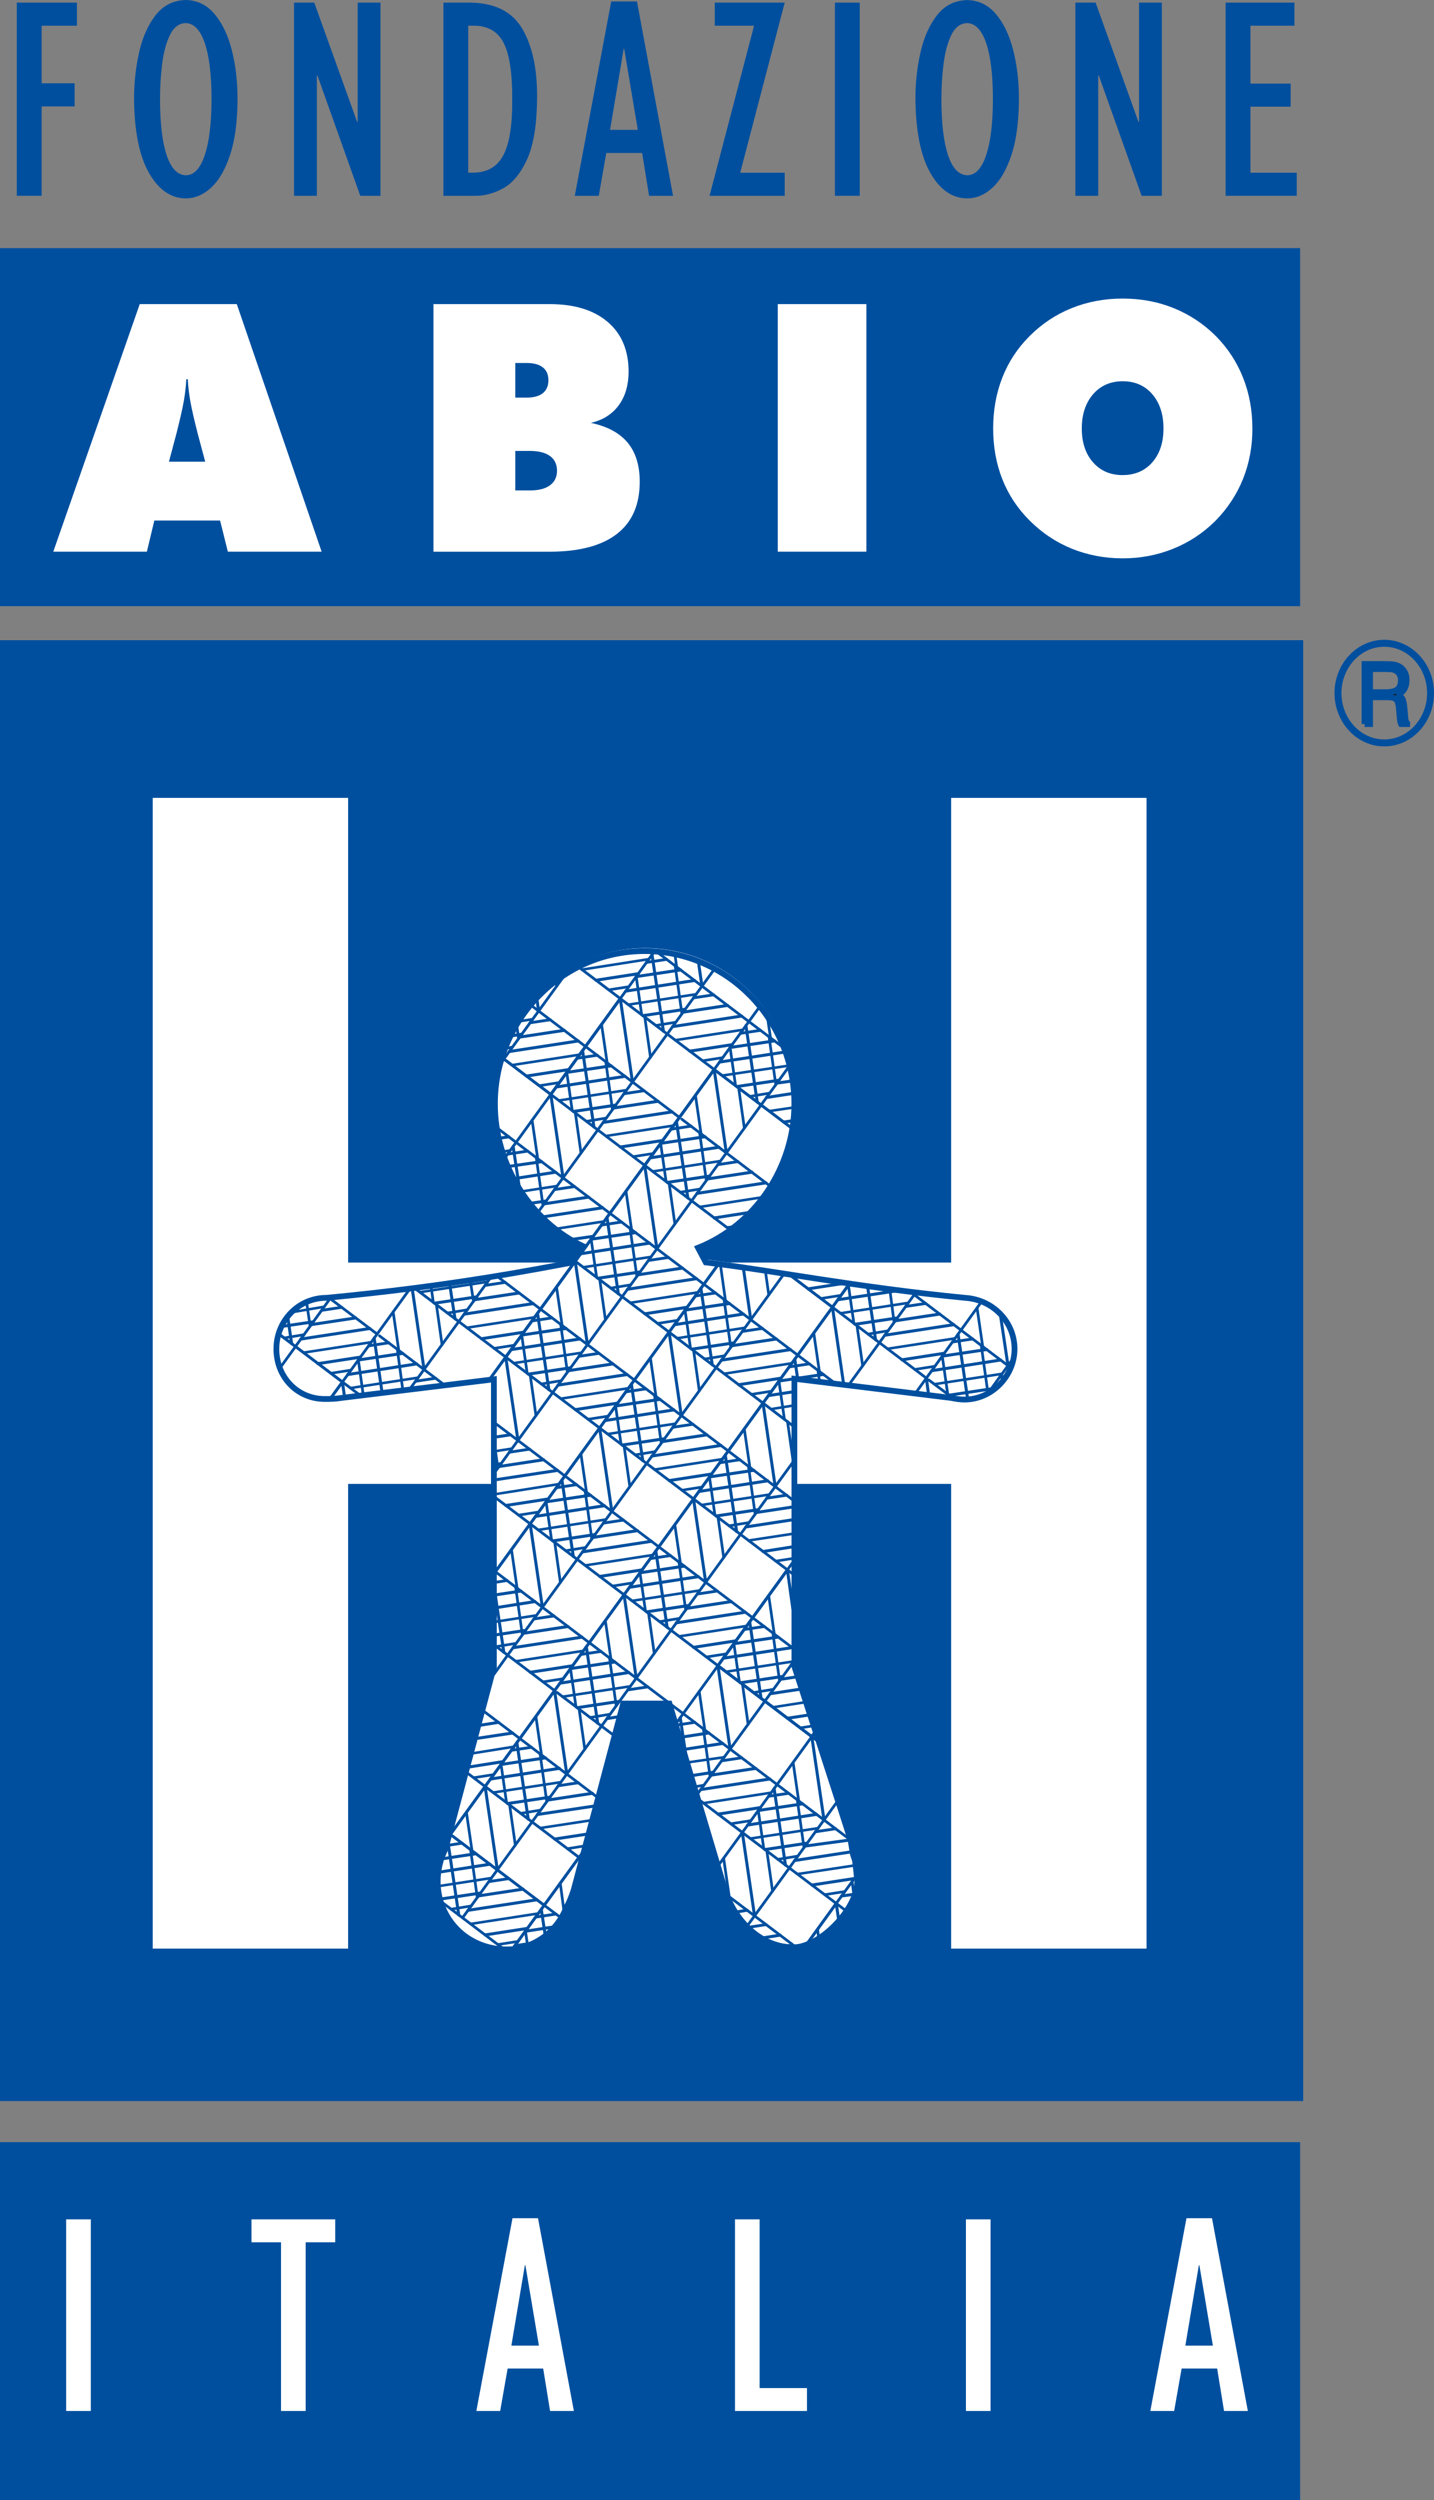 <?xml version="1.0" encoding="UTF-8"?>
<svg id="Livello_2" data-name="Livello 2" xmlns="http://www.w3.org/2000/svg" viewBox="0 0 432.83 754.55">
  <rect x="0" y="0" width="432.83" height="754.55" fill="#808080" stroke="none"/>
  <defs>
    <style>
      .cls-1 {
        stroke: #fff;
        stroke-width: .27px;
      }

      .cls-1, .cls-2, .cls-3 {
        fill: #fff;
      }

      .cls-1, .cls-4, .cls-5, .cls-6 {
        stroke-miterlimit: 2.61;
      }

      .cls-1, .cls-7, .cls-3, .cls-8 {
        fill-rule: evenodd;
      }

      .cls-9, .cls-8 {
        fill: #004f9f;
      }

      .cls-10 {
        stroke-width: .91px;
      }

      .cls-10, .cls-11, .cls-12, .cls-13, .cls-4, .cls-5, .cls-14, .cls-15, .cls-16, .cls-17, .cls-6, .cls-18, .cls-19, .cls-20 {
        fill: none;
        stroke: #004f9f;
      }

      .cls-10, .cls-11, .cls-12, .cls-13, .cls-14, .cls-15, .cls-16, .cls-17, .cls-18, .cls-19, .cls-20 {
        stroke-linecap: round;
        stroke-linejoin: round;
      }

      .cls-11 {
        stroke-width: .91px;
      }

      .cls-12 {
        stroke-width: .91px;
      }

      .cls-13 {
        stroke-width: .8px;
      }

      .cls-4 {
        stroke-width: 1.74px;
      }

      .cls-5 {
        stroke-width: 2.1px;
      }

      .cls-7 {
        fill: #1d1d1b;
      }

      .cls-14 {
        stroke-width: .83px;
      }

      .cls-15 {
        stroke-width: .82px;
      }

      .cls-16 {
        stroke-width: .82px;
      }

      .cls-17 {
        stroke-width: .83px;
      }

      .cls-6 {
        stroke-width: 1.8px;
      }

      .cls-18 {
        stroke-width: .83px;
      }

      .cls-19 {
        stroke-width: .86px;
      }

      .cls-20 {
        stroke-width: .77px;
      }
    </style>
  </defs>
  <g id="Livello_1-2" data-name="Livello 1">
    <g>
      <polygon class="cls-8" points="0 74.89 392.42 74.89 392.42 182.94 0 182.94 0 74.89 0 74.89 0 74.89"/>
      <polygon class="cls-1" points="12.37 225.42 374.31 225.42 374.31 612.02 12.37 612.02 12.37 225.42 12.37 225.42 12.37 225.42"/>
      <path class="cls-3" d="M50.99,139.34h10.95l-2.26-8.46c-1.09-4.29-1.85-7.59-2.25-9.9-.4-2.31-.65-4.5-.75-6.53h-.45c-.09,2.04-.34,4.21-.74,6.52-.4,2.31-1.16,5.62-2.25,9.92l-2.25,8.46h0Zm-34.91,27.16l26.1-74.72h29.29l25.61,74.72h-28.31l-2.34-9.4h-19.85l-2.25,9.4H16.08Zm139.45-30.42v11.94h4.39c2.63,0,4.67-.51,6.08-1.55,1.41-1.03,2.13-2.51,2.13-4.41s-.72-3.42-2.13-4.44c-1.41-1.02-3.45-1.53-6.08-1.53h-4.39Zm0-26.54v10.46h3.45c2.13,0,3.75-.45,4.87-1.34,1.12-.9,1.68-2.21,1.68-3.9s-.56-3-1.68-3.88c-1.12-.88-2.74-1.33-4.87-1.33h-3.45Zm-24.7,56.96V91.78h35.04c7.49,0,13.34,1.79,17.55,5.38,4.2,3.58,6.31,8.6,6.31,14.99,0,4.07-1,7.48-2.98,10.17-1.98,2.7-4.8,4.48-8.42,5.3,4.96,1.05,8.67,3.04,11.1,5.96,2.43,2.93,3.66,6.87,3.66,11.79,0,6.98-2.31,12.25-6.93,15.8-4.62,3.56-11.41,5.34-20.38,5.34h-34.93Zm103.92,0V91.78h26.75v74.72h-26.75Zm104.12-23.12c3.7,0,6.68-1.29,8.93-3.84,2.25-2.57,3.38-5.99,3.38-10.24s-1.13-7.73-3.38-10.33c-2.25-2.61-5.23-3.91-8.93-3.91s-6.68,1.32-8.94,3.92c-2.26,2.62-3.41,6.07-3.41,10.32s1.13,7.67,3.39,10.23c2.26,2.57,5.25,3.86,8.96,3.86h0Zm39.15-14.08c0,5.47-.96,10.58-2.85,15.28-1.9,4.71-4.7,8.94-8.35,12.65-3.67,3.64-7.9,6.44-12.68,8.37-4.78,1.93-9.87,2.91-15.27,2.91s-10.59-.98-15.35-2.91c-4.76-1.93-9.01-4.77-12.71-8.47-3.63-3.6-6.39-7.76-8.25-12.44-1.86-4.7-2.79-9.83-2.79-15.38s.93-10.69,2.79-15.41c1.86-4.73,4.62-8.9,8.25-12.51,3.67-3.67,7.89-6.48,12.65-8.39,4.76-1.93,9.9-2.89,15.41-2.89s10.63,.96,15.39,2.88c4.76,1.93,9.01,4.74,12.7,8.41,3.59,3.64,6.35,7.82,8.22,12.55,1.89,4.73,2.83,9.86,2.83,15.37h0Z"/>
      <path class="cls-8" d="M0,193.21H393.35v440.89H0V193.21H0Zm87.94,202.53c2.73-2.78,6.82-4.52,11.25-4.52,37.49-3.48,62.72-9.05,74.31-11.14l3.41-4.18c-16.36-7.66-27.27-25.05-27.27-43.15,0-12.87,5.11-24.71,13.29-33.06,8.18-8.35,19.43-13.57,31.7-13.57,25.22,0,45.67,20.88,45.67,46.63,0,12.18-5.11,24.01-13.63,32.71-4.43,4.52-9.54,8-15.34,10.44l1.7,4.18c21.13,2.78,45.68,7.66,78.4,11.14,8.86,0,15,6.96,15,15.31,0,4.18-1.7,8-4.43,10.79-2.73,2.78-6.48,4.52-10.57,4.52-1.36,0-2.73,0-4.09-.7l-47.04-5.22v86.65s16.36,50.8,17.04,52.2c0,0,0,2.78,.68,4.18,.68,2.78,0,0,1.36,7.66,.68,3.83-2.39,9.05-6.82,13.22-4.09,4.18-9.2,7.65-13.63,6.96-8.86,0-17.04-7.65-19.77-18.09l-17.04-54.98h-13.63l-15,56.37s-1.36,3.48-2.05,4.87c-1.02,2.44-2.73,4.87-4.43,6.61-3.75,3.83-8.52,5.92-13.98,5.92-11.59,0-20.45-9.05-20.45-20.18,0-3.48,.68-6.96,2.05-9.74,0-.7,.68-2.78,.68-2.78l14.32-52.2v-87l-46.36,5.57c-1.36,.7-3.41,.7-4.77,.7-8.18,0-15-6.96-15-15.31,0-4.18,1.7-8,4.43-10.79h0Z"/>
      <path class="cls-3" d="M103.36,421.75c-1.36,.7-3.41,0-4.77,0-8.18,0-15-6.26-15-15.31,0-8.35,6.82-15.31,15.68-15.31,34.09-3.48,57.95-7.66,70.56-10.09H105.07V240.8H46.1v347.29h58.97v-140.24h44.65v-31.67l-46.36,5.57h0Zm114.87-40.71c20.11,3.13,43.29,7.31,73.29,10.09,8.86,.7,15,7.66,15,15.31,0,9.05-6.82,15.31-15,15.31h-4.09l-47.04-6.26v32.36h46.7v140.24h58.97V240.8h-58.97v140.24h-68.85Z"/>
      <path class="cls-7" d="M413.5,208.94h4.7c1.65,0,2.84-.29,3.57-.86,.73-.57,1.09-1.5,1.09-2.79,0-.59-.12-1.12-.34-1.6-.23-.47-.56-.86-.98-1.14-.33-.23-.72-.39-1.18-.49-.46-.1-1.21-.15-2.25-.15h-4.61v7.02h0Zm-1.62,9.58v-18.09h5.9c1.37,0,2.37,.06,2.98,.17,.61,.11,1.15,.3,1.61,.57,.7,.4,1.24,.96,1.61,1.66,.38,.7,.57,1.51,.57,2.41,0,1.11-.25,2.05-.73,2.81-.49,.76-1.2,1.31-2.13,1.64,.72,.24,1.24,.62,1.55,1.13,.31,.51,.54,1.53,.67,3.07l.23,2.71c.03,.43,.1,.78,.19,1.06,.1,.28,.22,.48,.37,.61v.24h-1.8c-.1-.19-.18-.43-.24-.74-.06-.3-.11-.68-.15-1.12l-.21-2.4c-.12-1.65-.41-2.71-.87-3.16-.45-.45-1.38-.68-2.76-.68h-5.17v8.1h-1.62Z"/>
      <path class="cls-6" d="M413.5,208.94h4.7c1.65,0,2.84-.29,3.57-.86,.73-.57,1.09-1.5,1.09-2.79,0-.59-.12-1.12-.34-1.6-.23-.47-.56-.86-.98-1.14-.33-.23-.72-.39-1.18-.49-.46-.1-1.21-.15-2.25-.15h-4.61v7.02h0Zm-1.62,9.58v-18.09h5.9c1.37,0,2.37,.06,2.98,.17,.61,.11,1.15,.3,1.61,.57,.7,.4,1.24,.96,1.61,1.66,.38,.7,.57,1.51,.57,2.41,0,1.11-.25,2.05-.73,2.81-.49,.76-1.2,1.31-2.13,1.64,.72,.24,1.24,.62,1.55,1.13,.31,.51,.54,1.53,.67,3.07l.23,2.71c.03,.43,.1,.78,.19,1.06,.1,.28,.22,.48,.37,.61v.24h-1.8c-.1-.19-.18-.43-.24-.74-.06-.3-.11-.68-.15-1.12l-.21-2.4c-.12-1.65-.41-2.71-.87-3.16-.45-.45-1.38-.68-2.76-.68h-5.17v8.1h-1.62Z"/>
      <path class="cls-5" d="M417.82,194.14c7.69,0,13.97,6.75,13.97,15.04s-6.27,15.04-13.97,15.04-13.97-6.76-13.97-15.04,6.27-15.04,13.97-15.04h0Z"/>
      <line class="cls-14" x1="188.36" y1="481.31" x2="216.69" y2="502.71"/>
      <line class="cls-18" x1="181.56" y1="520.94" x2="202.53" y2="492.01"/>
      <line class="cls-15" x1="177.88" y1="495.77" x2="206.21" y2="517.18"/>
      <line class="cls-18" x1="203.89" y1="520.38" x2="216.69" y2="502.71"/>
      <line class="cls-10" x1="188.36" y1="481.31" x2="192.04" y2="506.47"/>
      <path class="cls-16" d="M182.71,489.1l1.69,11.6m11.36-13.8l1.71,12.08"/>
      <line class="cls-10" x1="176.98" y1="497" x2="180.41" y2="520.07"/>
      <path class="cls-16" d="M172.2,503.59l1.65,11.52m10.12-14.74l2.02,14.44"/>
      <line class="cls-10" x1="188.36" y1="481.31" x2="167.39" y2="510.23"/>
      <line class="cls-11" x1="183.18" y1="518.69" x2="187.07" y2="518.05"/>
      <line class="cls-19" x1="189.47" y1="510.02" x2="195.53" y2="509.11"/>
      <line class="cls-11" x1="169.02" y1="507.99" x2="189.79" y2="504.77"/>
      <line class="cls-12" x1="172.2" y1="503.59" x2="185.59" y2="501.6"/>
      <line class="cls-19" x1="175.3" y1="499.32" x2="181.37" y2="498.41"/>
      <line class="cls-20" x1="169.81" y1="512.07" x2="190.26" y2="508.93"/>
      <line class="cls-12" x1="174.21" y1="515.39" x2="186.97" y2="513.47"/>
      <line class="cls-13" x1="178.13" y1="518.35" x2="184.16" y2="517.36"/>
      <line class="cls-14" x1="160.02" y1="459.9" x2="188.36" y2="481.31"/>
      <line class="cls-18" x1="153.22" y1="499.53" x2="174.2" y2="470.61"/>
      <line class="cls-15" x1="149.54" y1="474.37" x2="177.87" y2="495.77"/>
      <line class="cls-10" x1="160.02" y1="459.9" x2="163.71" y2="485.07"/>
      <path class="cls-16" d="M154.38,467.69l1.69,11.6m11.36-13.8l1.71,12.08"/>
      <line class="cls-10" x1="149.05" y1="478.37" x2="152.07" y2="498.66"/>
      <line class="cls-16" x1="155.64" y1="478.97" x2="157.66" y2="493.41"/>
      <line class="cls-10" x1="160.02" y1="459.9" x2="149.03" y2="475.03"/>
      <line class="cls-11" x1="154.85" y1="497.29" x2="175.66" y2="494.1"/>
      <line class="cls-12" x1="158.01" y1="492.93" x2="171.42" y2="490.89"/>
      <line class="cls-19" x1="161.14" y1="488.61" x2="167.19" y2="487.7"/>
      <line class="cls-20" x1="155.67" y1="501.38" x2="176.09" y2="498.23"/>
      <line class="cls-12" x1="160.06" y1="504.7" x2="172.83" y2="502.73"/>
      <line class="cls-13" x1="163.91" y1="507.6" x2="169.99" y2="506.65"/>
      <line class="cls-11" x1="149.01" y1="485.32" x2="161.45" y2="483.36"/>
      <line class="cls-12" x1="149.05" y1="481.42" x2="157.25" y2="480.19"/>
      <line class="cls-19" x1="149.07" y1="477.62" x2="153.03" y2="477"/>
      <line class="cls-20" x1="149.05" y1="489.52" x2="161.93" y2="487.52"/>
      <line class="cls-12" x1="149.02" y1="493.5" x2="158.63" y2="492.06"/>
      <line class="cls-13" x1="149.79" y1="496.94" x2="155.82" y2="495.96"/>
      <line class="cls-14" x1="216.7" y1="502.72" x2="245.03" y2="524.12"/>
      <line class="cls-18" x1="210.31" y1="541.74" x2="230.87" y2="513.42"/>
      <line class="cls-15" x1="206.21" y1="517.18" x2="234.55" y2="538.58"/>
      <line class="cls-18" x1="224.06" y1="553.05" x2="245.03" y2="524.12"/>
      <line class="cls-10" x1="216.69" y1="502.71" x2="220.38" y2="527.88"/>
      <path class="cls-16" d="M211.05,510.5l1.69,11.6m11.36-13.8l1.71,12.08"/>
      <line class="cls-10" x1="205.32" y1="518.41" x2="207.32" y2="531.82"/>
      <line class="cls-16" x1="212.31" y1="521.79" x2="214.33" y2="536.23"/>
      <line class="cls-11" x1="211.52" y1="540.1" x2="232.33" y2="536.91"/>
      <line class="cls-12" x1="214.68" y1="535.74" x2="228.09" y2="533.71"/>
      <line class="cls-19" x1="217.81" y1="531.42" x2="223.87" y2="530.51"/>
      <line class="cls-20" x1="212.34" y1="544.19" x2="232.76" y2="541.04"/>
      <line class="cls-12" x1="216.73" y1="547.51" x2="229.5" y2="545.54"/>
      <line class="cls-13" x1="220.58" y1="550.42" x2="226.66" y2="549.47"/>
      <line class="cls-11" x1="206.15" y1="528.03" x2="218.12" y2="526.18"/>
      <line class="cls-12" x1="205.09" y1="524.37" x2="213.93" y2="523.01"/>
      <line class="cls-19" x1="203.64" y1="520.73" x2="209.7" y2="519.81"/>
      <line class="cls-20" x1="207.44" y1="531.92" x2="218.6" y2="530.33"/>
      <line class="cls-12" x1="208.53" y1="535.93" x2="215.31" y2="534.88"/>
      <line class="cls-13" x1="209.54" y1="539.28" x2="212.49" y2="538.77"/>
      <path class="cls-14" d="M217.41,503.25l27.63,20.87m-95.96-72.47l10.95,8.25m-56.67-42.81l5.42,4.08"/>
      <path class="cls-10" d="M103.35,417.09l.68,4.73m-.68-4.73l-3.77,5.2"/>
      <line class="cls-14" x1="84.13" y1="402.59" x2="103.35" y2="417.09"/>
      <line class="cls-18" x1="84.5" y1="412.87" x2="89.19" y2="406.39"/>
      <line class="cls-10" x1="246.13" y1="522.61" x2="245.03" y2="524.12"/>
      <line class="cls-15" x1="252.4" y1="574.45" x2="255.44" y2="576.75"/>
      <line class="cls-16" x1="257.21" y1="567.81" x2="257.75" y2="572.17"/>
      <line class="cls-11" x1="254.03" y1="572.21" x2="258.12" y2="571.67"/>
      <line class="cls-14" x1="245.03" y1="524.12" x2="247.07" y2="525.68"/>
      <line class="cls-18" x1="238.23" y1="563.75" x2="252.91" y2="543.46"/>
      <line class="cls-15" x1="224.06" y1="553.05" x2="252.4" y2="574.45"/>
      <line class="cls-18" x1="252.4" y1="574.45" x2="258.54" y2="566.03"/>
      <line class="cls-10" x1="245.03" y1="524.12" x2="248.72" y2="549.29"/>
      <line class="cls-16" x1="239.39" y1="531.91" x2="241.07" y2="543.51"/>
      <line class="cls-10" x1="233.66" y1="539.81" x2="237.08" y2="562.88"/>
      <path class="cls-16" d="M228.88,546.41l1.65,11.52m10.12-14.74l2.02,14.44"/>
      <line class="cls-11" x1="239.86" y1="561.51" x2="257.29" y2="558.84"/>
      <line class="cls-12" x1="243.02" y1="557.15" x2="256.68" y2="555.3"/>
      <line class="cls-19" x1="246.15" y1="552.83" x2="252.2" y2="551.92"/>
      <line class="cls-20" x1="240.68" y1="565.6" x2="258.19" y2="562.96"/>
      <line class="cls-12" x1="245.07" y1="568.91" x2="257.84" y2="566.95"/>
      <line class="cls-13" x1="248.92" y1="571.82" x2="255" y2="570.87"/>
      <line class="cls-11" x1="225.69" y1="550.8" x2="246.46" y2="547.58"/>
      <line class="cls-12" x1="228.88" y1="546.41" x2="242.26" y2="544.41"/>
      <line class="cls-19" x1="231.97" y1="542.13" x2="238.04" y2="541.22"/>
      <line class="cls-20" x1="226.49" y1="554.88" x2="246.94" y2="551.74"/>
      <line class="cls-12" x1="230.88" y1="558.2" x2="243.64" y2="556.28"/>
      <line class="cls-13" x1="234.8" y1="561.16" x2="240.83" y2="560.17"/>
      <line class="cls-15" x1="234.54" y1="538.58" x2="256.68" y2="555.3"/>
      <line class="cls-14" x1="209.33" y1="452.38" x2="237.66" y2="473.78"/>
      <line class="cls-18" x1="202.53" y1="492.01" x2="223.5" y2="463.08"/>
      <line class="cls-15" x1="198.85" y1="466.84" x2="227.18" y2="488.25"/>
      <line class="cls-18" x1="216.7" y1="502.71" x2="237.66" y2="473.78"/>
      <line class="cls-10" x1="209.33" y1="452.38" x2="213.01" y2="477.54"/>
      <path class="cls-16" d="M203.68,460.17l1.69,11.6m11.36-13.8l1.71,12.08"/>
      <line class="cls-10" x1="197.95" y1="468.07" x2="201.37" y2="491.14"/>
      <path class="cls-16" d="M193.17,474.67l1.65,11.52m10.12-14.74l2.02,14.44"/>
      <line class="cls-10" x1="209.33" y1="452.38" x2="188.36" y2="481.31"/>
      <line class="cls-11" x1="204.15" y1="489.77" x2="224.97" y2="486.58"/>
      <line class="cls-12" x1="207.31" y1="485.41" x2="220.72" y2="483.37"/>
      <line class="cls-19" x1="210.44" y1="481.09" x2="216.5" y2="480.18"/>
      <line class="cls-20" x1="204.97" y1="493.86" x2="225.4" y2="490.71"/>
      <line class="cls-12" x1="209.36" y1="497.17" x2="222.14" y2="495.2"/>
      <line class="cls-13" x1="213.21" y1="500.08" x2="219.29" y2="499.13"/>
      <line class="cls-11" x1="189.99" y1="479.06" x2="210.76" y2="475.84"/>
      <line class="cls-12" x1="193.17" y1="474.67" x2="206.56" y2="472.67"/>
      <line class="cls-19" x1="196.27" y1="470.39" x2="202.33" y2="469.48"/>
      <line class="cls-20" x1="190.78" y1="483.14" x2="211.23" y2="480"/>
      <line class="cls-12" x1="195.18" y1="486.46" x2="207.94" y2="484.54"/>
      <line class="cls-13" x1="199.1" y1="489.42" x2="205.13" y2="488.43"/>
      <line class="cls-14" x1="180.99" y1="430.97" x2="209.33" y2="452.38"/>
      <line class="cls-18" x1="174.19" y1="470.6" x2="195.16" y2="441.68"/>
      <line class="cls-15" x1="170.51" y1="445.44" x2="198.84" y2="466.84"/>
      <line class="cls-10" x1="180.99" y1="430.97" x2="184.67" y2="456.14"/>
      <path class="cls-16" d="M175.34,438.76l1.69,11.6m11.36-13.8l1.71,12.08"/>
      <line class="cls-10" x1="169.61" y1="446.67" x2="173.04" y2="469.73"/>
      <path class="cls-16" d="M164.84,453.26l1.65,11.52m10.12-14.74l2.02,14.44"/>
      <line class="cls-10" x1="180.99" y1="430.97" x2="160.02" y2="459.9"/>
      <line class="cls-11" x1="175.81" y1="468.36" x2="196.63" y2="465.17"/>
      <line class="cls-12" x1="178.98" y1="464" x2="192.39" y2="461.96"/>
      <line class="cls-19" x1="182.1" y1="459.68" x2="188.16" y2="458.77"/>
      <line class="cls-20" x1="176.63" y1="472.45" x2="197.06" y2="469.3"/>
      <line class="cls-12" x1="181.03" y1="475.77" x2="193.8" y2="473.8"/>
      <line class="cls-13" x1="184.88" y1="478.68" x2="190.95" y2="477.72"/>
      <line class="cls-11" x1="161.65" y1="457.65" x2="182.42" y2="454.43"/>
      <line class="cls-12" x1="164.83" y1="453.26" x2="178.22" y2="451.26"/>
      <line class="cls-19" x1="167.93" y1="448.99" x2="174" y2="448.07"/>
      <line class="cls-20" x1="162.45" y1="461.73" x2="182.89" y2="458.59"/>
      <line class="cls-12" x1="166.84" y1="465.05" x2="179.6" y2="463.14"/>
      <line class="cls-13" x1="170.76" y1="468.01" x2="176.79" y2="467.03"/>
      <line class="cls-14" x1="237.67" y1="473.79" x2="239.69" y2="475.33"/>
      <line class="cls-18" x1="230.86" y1="513.42" x2="239.75" y2="501.19"/>
      <line class="cls-15" x1="216.7" y1="502.71" x2="245.03" y2="524.12"/>
      <line class="cls-18" x1="245.03" y1="524.12" x2="246.13" y2="522.61"/>
      <line class="cls-10" x1="237.66" y1="473.78" x2="239.62" y2="487.76"/>
      <line class="cls-16" x1="232.02" y1="481.57" x2="233.71" y2="493.18"/>
      <line class="cls-10" x1="226.29" y1="489.48" x2="229.71" y2="512.55"/>
      <path class="cls-16" d="M221.51,496.07l1.65,11.52m10.12-14.74l2.02,14.44"/>
      <line class="cls-10" x1="237.66" y1="473.78" x2="216.69" y2="502.71"/>
      <line class="cls-11" x1="232.49" y1="511.17" x2="241.96" y2="509.74"/>
      <line class="cls-12" x1="235.65" y1="506.81" x2="240.72" y2="506.05"/>
      <line class="cls-19" x1="238.78" y1="502.5" x2="239.76" y2="502.38"/>
      <line class="cls-20" x1="233.31" y1="515.26" x2="243.19" y2="513.72"/>
      <line class="cls-12" x1="237.7" y1="518.58" x2="244.49" y2="517.54"/>
      <line class="cls-13" x1="241.55" y1="521.49" x2="245.57" y2="520.85"/>
      <line class="cls-11" x1="218.32" y1="500.46" x2="239.09" y2="497.25"/>
      <line class="cls-12" x1="221.51" y1="496.07" x2="234.89" y2="494.08"/>
      <line class="cls-19" x1="224.6" y1="491.8" x2="230.67" y2="490.88"/>
      <line class="cls-20" x1="219.12" y1="504.54" x2="239.59" y2="501.41"/>
      <line class="cls-12" x1="223.51" y1="507.86" x2="236.27" y2="505.95"/>
      <line class="cls-13" x1="227.44" y1="510.83" x2="233.46" y2="509.84"/>
      <path class="cls-15" d="M227.19,488.25l12.53,9.46m-22.31,5.54l27.63,20.87"/>
      <line class="cls-14" x1="152.65" y1="409.57" x2="180.99" y2="430.97"/>
      <line class="cls-18" x1="149.08" y1="444.71" x2="166.82" y2="420.28"/>
      <line class="cls-10" x1="152.65" y1="409.57" x2="156.34" y2="434.74"/>
      <path class="cls-16" d="M160.06,415.16l1.71,12.08m-12.72,7.13l1.23,8.71"/>
      <line class="cls-10" x1="152.65" y1="409.57" x2="147.64" y2="416.48"/>
      <line class="cls-11" x1="149.05" y1="446.68" x2="168.29" y2="443.77"/>
      <line class="cls-12" x1="150.64" y1="442.6" x2="164.05" y2="440.56"/>
      <line class="cls-19" x1="153.77" y1="438.28" x2="159.82" y2="437.37"/>
      <line class="cls-20" x1="149.05" y1="451.02" x2="168.72" y2="447.9"/>
      <line class="cls-12" x1="152.69" y1="454.36" x2="165.46" y2="452.4"/>
      <line class="cls-13" x1="156.54" y1="457.27" x2="162.62" y2="456.32"/>
      <line class="cls-11" x1="149.01" y1="433.79" x2="154.08" y2="433.03"/>
      <line class="cls-20" x1="149" y1="438.05" x2="154.56" y2="437.19"/>
      <line class="cls-12" x1="149.01" y1="442.11" x2="151.26" y2="441.73"/>
      <line class="cls-15" x1="149.08" y1="429.24" x2="170.5" y2="445.44"/>
      <line class="cls-18" x1="123.59" y1="419.37" x2="148.25" y2="385.37"/>
      <line class="cls-10" x1="124.41" y1="388.86" x2="128" y2="413.33"/>
      <path class="cls-16" d="M118.67,395.95l1.69,11.6m11.36-13.8l1.71,12.08"/>
      <line class="cls-10" x1="112.94" y1="403.86" x2="115.33" y2="420.36"/>
      <path class="cls-16" d="M108.16,410.45l1.49,10.65m10.28-13.87l1.66,12.34"/>
      <line class="cls-19" x1="125.43" y1="416.87" x2="131.49" y2="415.96"/>
      <line class="cls-11" x1="104.98" y1="414.84" x2="125.74" y2="411.63"/>
      <line class="cls-12" x1="108.16" y1="410.45" x2="121.55" y2="408.45"/>
      <line class="cls-19" x1="111.26" y1="406.18" x2="117.32" y2="405.26"/>
      <line class="cls-20" x1="105.77" y1="418.92" x2="126.22" y2="415.78"/>
      <line class="cls-14" x1="125.03" y1="388.7" x2="152.65" y2="409.57"/>
      <line class="cls-15" x1="114.54" y1="403.16" x2="134.28" y2="418.09"/>
      <line class="cls-18" x1="89.18" y1="406.38" x2="99.85" y2="391.62"/>
      <path class="cls-15" d="M99.24,391.63l14.59,10.99m-29.72-.08l19.24,14.54"/>
      <line class="cls-18" x1="103.35" y1="417.09" x2="123.76" y2="388.91"/>
      <line class="cls-10" x1="86.83" y1="397.34" x2="88.03" y2="405.52"/>
      <line class="cls-16" x1="92.54" y1="393.02" x2="93.61" y2="400.27"/>
      <line class="cls-11" x1="90.8" y1="404.14" x2="111.62" y2="400.95"/>
      <line class="cls-12" x1="93.96" y1="399.78" x2="107.37" y2="397.75"/>
      <line class="cls-19" x1="97.09" y1="395.47" x2="103.15" y2="394.55"/>
      <line class="cls-20" x1="91.62" y1="408.23" x2="112.05" y2="405.08"/>
      <line class="cls-12" x1="96.01" y1="411.55" x2="108.79" y2="409.58"/>
      <line class="cls-13" x1="99.86" y1="414.46" x2="105.94" y2="413.51"/>
      <line class="cls-20" x1="88.17" y1="396.02" x2="97.88" y2="394.38"/>
      <line class="cls-12" x1="85.03" y1="400.34" x2="94.59" y2="398.92"/>
      <line class="cls-13" x1="85.75" y1="403.8" x2="91.78" y2="402.81"/>
      <line class="cls-14" x1="146.43" y1="539.17" x2="174.76" y2="560.57"/>
      <line class="cls-18" x1="139.62" y1="578.8" x2="160.6" y2="549.87"/>
      <line class="cls-15" x1="135.94" y1="553.63" x2="164.28" y2="575.03"/>
      <line class="cls-10" x1="146.42" y1="539.16" x2="150.11" y2="564.33"/>
      <path class="cls-16" d="M140.78,546.95l1.69,11.61m11.36-13.8l1.71,12.08"/>
      <line class="cls-10" x1="135.13" y1="555.38" x2="138.47" y2="577.93"/>
      <line class="cls-16" x1="142.04" y1="558.24" x2="144.06" y2="572.68"/>
      <line class="cls-10" x1="146.42" y1="539.16" x2="135.38" y2="554.41"/>
      <line class="cls-11" x1="141.25" y1="576.55" x2="162.06" y2="573.36"/>
      <line class="cls-12" x1="144.41" y1="572.19" x2="157.82" y2="570.16"/>
      <line class="cls-19" x1="147.54" y1="567.88" x2="153.59" y2="566.97"/>
      <line class="cls-20" x1="142.07" y1="580.64" x2="162.49" y2="577.49"/>
      <line class="cls-12" x1="146.46" y1="583.96" x2="159.23" y2="581.99"/>
      <line class="cls-13" x1="150.31" y1="586.87" x2="156.39" y2="585.92"/>
      <line class="cls-11" x1="132.27" y1="565.07" x2="147.85" y2="562.63"/>
      <line class="cls-12" x1="133.17" y1="561.04" x2="143.66" y2="559.46"/>
      <line class="cls-19" x1="134.76" y1="557" x2="139.43" y2="556.27"/>
      <line class="cls-20" x1="132.13" y1="569.28" x2="148.33" y2="566.79"/>
      <line class="cls-12" x1="132.75" y1="573.17" x2="145.04" y2="571.33"/>
      <line class="cls-13" x1="136.2" y1="576.21" x2="142.22" y2="575.22"/>
      <path class="cls-15" d="M136.65,554.17l27.62,20.87m-31.31-1.27l19.29,14.61"/>
      <line class="cls-14" x1="140.66" y1="534.8" x2="146.42" y2="539.16"/>
      <line class="cls-15" x1="164.28" y1="575.04" x2="169.3" y2="578.78"/>
      <line class="cls-16" x1="169.11" y1="568.36" x2="170.25" y2="576.94"/>
      <line class="cls-10" x1="163.38" y1="576.26" x2="164.58" y2="584.17"/>
      <line class="cls-16" x1="158.61" y1="582.86" x2="159.24" y2="587.23"/>
      <line class="cls-10" x1="174.76" y1="560.57" x2="154.57" y2="588.36"/>
      <line class="cls-11" x1="155.42" y1="587.25" x2="161.16" y2="586.37"/>
      <line class="cls-12" x1="158.6" y1="582.86" x2="167.4" y2="581.51"/>
      <line class="cls-19" x1="161.7" y1="578.59" x2="167.77" y2="577.67"/>
      <line class="cls-18" x1="225.41" y1="581.44" x2="238.24" y2="563.75"/>
      <line class="cls-10" x1="224.06" y1="553.05" x2="227.75" y2="578.22"/>
      <path class="cls-16" d="M218.42,560.84l1.69,11.6m11.36-13.8l1.71,12.08"/>
      <line class="cls-12" x1="229.8" y1="584.93" x2="235.46" y2="584.04"/>
      <line class="cls-19" x1="225.64" y1="581.71" x2="231.24" y2="580.85"/>
      <line class="cls-11" x1="221.98" y1="577.1" x2="225.49" y2="576.51"/>
      <line class="cls-15" x1="219.41" y1="571.92" x2="240.39" y2="587.77"/>
      <line class="cls-10" x1="252.4" y1="574.45" x2="253.18" y2="579.66"/>
      <line class="cls-16" x1="246.76" y1="582.24" x2="247.11" y2="584.97"/>
      <line class="cls-10" x1="252.4" y1="574.45" x2="243.41" y2="586.9"/>
      <line class="cls-18" x1="160.59" y1="549.87" x2="181.56" y2="520.94"/>
      <line class="cls-15" x1="156.91" y1="524.7" x2="180.5" y2="542.58"/>
      <line class="cls-18" x1="174.76" y1="560.57" x2="176.34" y2="558.39"/>
      <line class="cls-10" x1="167.39" y1="510.24" x2="171.08" y2="535.4"/>
      <path class="cls-16" d="M161.75,518.03l1.69,11.6m11.36-13.8l1.71,12.08"/>
      <line class="cls-10" x1="156.02" y1="525.93" x2="159.44" y2="549"/>
      <path class="cls-16" d="M151.24,532.52l1.65,11.52m10.12-14.74l2.02,14.44"/>
      <line class="cls-10" x1="167.39" y1="510.24" x2="146.42" y2="539.16"/>
      <line class="cls-11" x1="162.22" y1="547.62" x2="180.03" y2="544.98"/>
      <line class="cls-12" x1="165.38" y1="543.26" x2="178.79" y2="541.23"/>
      <line class="cls-19" x1="168.51" y1="538.95" x2="174.56" y2="538.04"/>
      <line class="cls-20" x1="163.04" y1="551.71" x2="178.75" y2="549.32"/>
      <line class="cls-12" x1="167.43" y1="555.03" x2="177.68" y2="553.47"/>
      <line class="cls-13" x1="171.28" y1="557.94" x2="176.65" y2="557.08"/>
      <line class="cls-11" x1="148.05" y1="536.92" x2="168.82" y2="533.7"/>
      <line class="cls-12" x1="151.24" y1="532.52" x2="164.62" y2="530.53"/>
      <line class="cls-19" x1="154.33" y1="528.25" x2="160.4" y2="527.34"/>
      <line class="cls-20" x1="148.85" y1="540.99" x2="169.3" y2="537.86"/>
      <line class="cls-12" x1="153.24" y1="544.31" x2="166" y2="542.4"/>
      <line class="cls-13" x1="157.16" y1="547.28" x2="163.19" y2="546.29"/>
      <path class="cls-14" d="M168.1,510.77l17.37,13.12m-36.44-27.53l18.36,13.87"/>
      <line class="cls-18" x1="148" y1="506.81" x2="153.23" y2="499.54"/>
      <line class="cls-15" x1="145.59" y1="516.13" x2="156.91" y2="524.7"/>
      <line class="cls-11" x1="143.28" y1="524.76" x2="154.7" y2="523.03"/>
      <line class="cls-12" x1="144.34" y1="520.78" x2="150.45" y2="519.82"/>
      <line class="cls-20" x1="142.03" y1="529.26" x2="155.13" y2="527.16"/>
      <line class="cls-12" x1="140.99" y1="533.38" x2="151.86" y2="531.66"/>
      <line class="cls-13" x1="142.94" y1="536.53" x2="149.02" y2="535.58"/>
      <line class="cls-18" x1="216.67" y1="563.2" x2="224.07" y2="553.05"/>
      <line class="cls-14" x1="210.61" y1="542.88" x2="224.07" y2="553.05"/>
      <line class="cls-18" x1="265.43" y1="405.22" x2="276.43" y2="390.08"/>
      <path class="cls-15" d="M274.73,389.86l15.36,11.6m-38.82-6.94l28.34,21.41"/>
      <line class="cls-18" x1="279.6" y1="415.93" x2="296.24" y2="392.87"/>
      <line class="cls-10" x1="261.86" y1="388.26" x2="264.28" y2="404.35"/>
      <path class="cls-16" d="M256.08,387.88l1.65,11.52m10.82-10.47l1.32,10.17"/>
      <line class="cls-10" x1="256.39" y1="387.42" x2="251.26" y2="394.52"/>
      <line class="cls-11" x1="267.06" y1="402.98" x2="287.87" y2="399.79"/>
      <line class="cls-12" x1="270.22" y1="398.62" x2="283.63" y2="396.59"/>
      <line class="cls-19" x1="273.35" y1="394.3" x2="279.4" y2="393.39"/>
      <line class="cls-20" x1="267.87" y1="407.07" x2="288.3" y2="403.92"/>
      <line class="cls-12" x1="272.27" y1="410.39" x2="285.04" y2="408.42"/>
      <line class="cls-13" x1="276.12" y1="413.3" x2="282.19" y2="412.35"/>
      <line class="cls-11" x1="252.89" y1="392.27" x2="271.16" y2="389.49"/>
      <line class="cls-12" x1="256.07" y1="387.88" x2="257.83" y2="387.66"/>
      <line class="cls-20" x1="253.69" y1="396.35" x2="274.14" y2="393.21"/>
      <line class="cls-12" x1="258.08" y1="399.67" x2="270.84" y2="397.76"/>
      <line class="cls-13" x1="262" y1="402.63" x2="268.03" y2="401.65"/>
      <line class="cls-15" x1="238.15" y1="384.61" x2="251.26" y2="394.52"/>
      <line class="cls-20" x1="239.54" y1="385.66" x2="242.27" y2="385.27"/>
      <line class="cls-12" x1="243.93" y1="388.98" x2="255.18" y2="387.24"/>
      <line class="cls-13" x1="247.78" y1="391.89" x2="253.86" y2="390.94"/>
      <line class="cls-18" x1="298.19" y1="420.53" x2="305.87" y2="409.89"/>
      <line class="cls-15" x1="290.09" y1="401.46" x2="305.04" y2="412.75"/>
      <line class="cls-10" x1="301.92" y1="396.58" x2="304.25" y2="412.17"/>
      <line class="cls-16" x1="294.92" y1="394.79" x2="296.61" y2="406.39"/>
      <line class="cls-10" x1="289.19" y1="402.69" x2="292.09" y2="422.37"/>
      <path class="cls-16" d="M284.41,409.29l1.65,11.52m10.12-14.74l2.02,14.44"/>
      <line class="cls-19" x1="301.68" y1="415.71" x2="303.78" y2="415.27"/>
      <line class="cls-11" x1="281.23" y1="413.68" x2="302" y2="410.46"/>
      <line class="cls-12" x1="284.41" y1="409.29" x2="297.8" y2="407.29"/>
      <line class="cls-19" x1="287.51" y1="405.01" x2="293.57" y2="404.1"/>
      <line class="cls-20" x1="282.02" y1="417.76" x2="302.47" y2="414.62"/>
      <line class="cls-12" x1="286.42" y1="421.08" x2="299.18" y2="419.16"/>
      <line class="cls-14" x1="215.56" y1="322.78" x2="239.08" y2="340.56"/>
      <line class="cls-18" x1="208.76" y1="362.41" x2="229.73" y2="333.49"/>
      <line class="cls-10" x1="215.56" y1="322.78" x2="219.24" y2="347.95"/>
      <path class="cls-16" d="M209.91,330.57l1.69,11.6m11.36-13.8l1.71,12.08"/>
      <line class="cls-10" x1="204.18" y1="338.47" x2="207.61" y2="361.54"/>
      <path class="cls-16" d="M199.4,345.07l1.65,11.52m10.12-14.74l2.02,14.44"/>
      <line class="cls-10" x1="215.56" y1="322.78" x2="194.59" y2="351.71"/>
      <line class="cls-11" x1="210.38" y1="360.17" x2="231.2" y2="356.98"/>
      <line class="cls-12" x1="213.54" y1="355.81" x2="226.95" y2="353.77"/>
      <line class="cls-19" x1="216.67" y1="351.49" x2="222.73" y2="350.58"/>
      <line class="cls-20" x1="211.2" y1="364.26" x2="230.41" y2="361.29"/>
      <line class="cls-12" x1="215.59" y1="367.58" x2="226.51" y2="365.88"/>
      <line class="cls-13" x1="219.44" y1="370.48" x2="221.72" y2="370.16"/>
      <line class="cls-11" x1="196.22" y1="349.46" x2="216.99" y2="346.24"/>
      <line class="cls-12" x1="199.4" y1="345.07" x2="212.79" y2="343.07"/>
      <line class="cls-19" x1="202.5" y1="340.8" x2="208.56" y2="339.88"/>
      <line class="cls-20" x1="197.01" y1="353.54" x2="217.46" y2="350.4"/>
      <line class="cls-12" x1="201.41" y1="356.86" x2="214.17" y2="354.95"/>
      <line class="cls-13" x1="205.33" y1="359.82" x2="211.36" y2="358.84"/>
      <line class="cls-15" x1="205.79" y1="337.78" x2="232.55" y2="358.04"/>
      <line class="cls-14" x1="187.22" y1="301.38" x2="215.56" y2="322.78"/>
      <line class="cls-18" x1="180.42" y1="341.01" x2="201.39" y2="312.08"/>
      <path class="cls-15" d="M176.74,315.84l28.33,21.4m-38.82-6.94l28.34,21.41"/>
      <line class="cls-18" x1="194.59" y1="351.71" x2="215.56" y2="322.78"/>
      <line class="cls-10" x1="187.22" y1="301.37" x2="190.9" y2="326.54"/>
      <path class="cls-16" d="M181.57,309.16l1.69,11.6m11.36-13.8l1.71,12.08"/>
      <line class="cls-10" x1="175.84" y1="317.07" x2="179.27" y2="340.14"/>
      <path class="cls-16" d="M171.07,323.66l1.65,11.52m10.12-14.74l2.02,14.44"/>
      <line class="cls-10" x1="187.22" y1="301.37" x2="166.25" y2="330.3"/>
      <line class="cls-11" x1="182.05" y1="338.76" x2="202.86" y2="335.57"/>
      <line class="cls-12" x1="185.21" y1="334.4" x2="198.62" y2="332.37"/>
      <line class="cls-19" x1="188.34" y1="330.09" x2="194.39" y2="329.18"/>
      <line class="cls-20" x1="182.86" y1="342.85" x2="203.29" y2="339.7"/>
      <line class="cls-12" x1="187.26" y1="346.17" x2="200.03" y2="344.2"/>
      <line class="cls-13" x1="191.11" y1="349.08" x2="197.18" y2="348.13"/>
      <line class="cls-11" x1="167.88" y1="328.06" x2="188.65" y2="324.84"/>
      <line class="cls-12" x1="171.06" y1="323.66" x2="184.45" y2="321.67"/>
      <line class="cls-19" x1="174.16" y1="319.39" x2="180.23" y2="318.48"/>
      <line class="cls-20" x1="168.68" y1="332.13" x2="189.12" y2="329"/>
      <line class="cls-12" x1="173.07" y1="335.45" x2="185.83" y2="333.54"/>
      <line class="cls-13" x1="176.99" y1="338.42" x2="183.02" y2="337.43"/>
      <line class="cls-17" x1="174.6" y1="291.83" x2="187.22" y2="301.37"/>
      <line class="cls-18" x1="152.08" y1="319.6" x2="170.58" y2="294.1"/>
      <line class="cls-15" x1="151.51" y1="319.18" x2="166.25" y2="330.3"/>
      <line class="cls-18" x1="166.25" y1="330.3" x2="187.22" y2="301.37"/>
      <line class="cls-10" x1="162.02" y1="301.23" x2="162.57" y2="305.14"/>
      <path class="cls-16" d="M167.76,296l.24,1.65m-12.04,11.63l.56,4.21"/>
      <line class="cls-11" x1="153.71" y1="317.36" x2="174.52" y2="314.17"/>
      <line class="cls-12" x1="156.87" y1="313" x2="170.28" y2="310.96"/>
      <line class="cls-19" x1="160" y1="308.68" x2="166.06" y2="307.77"/>
      <line class="cls-20" x1="154.53" y1="321.45" x2="174.95" y2="318.3"/>
      <line class="cls-12" x1="158.92" y1="324.76" x2="171.69" y2="322.8"/>
      <line class="cls-13" x1="162.77" y1="327.67" x2="168.85" y2="326.72"/>
      <line class="cls-20" x1="156.56" y1="308.27" x2="160.79" y2="307.59"/>
      <line class="cls-12" x1="154.13" y1="312.66" x2="157.5" y2="312.13"/>
      <line class="cls-13" x1="152.44" y1="316.46" x2="154.68" y2="316.02"/>
      <line class="cls-15" x1="160.19" y1="303.33" x2="176.74" y2="315.84"/>
      <line class="cls-18" x1="229.72" y1="333.49" x2="238.32" y2="321.64"/>
      <path class="cls-15" d="M226.04,308.32l10.56,7.96m-21.05,6.51l23.6,17.83"/>
      <line class="cls-16" x1="231.62" y1="306.79" x2="232.57" y2="313.25"/>
      <line class="cls-10" x1="225.15" y1="309.55" x2="228.57" y2="332.62"/>
      <path class="cls-16" d="M220.37,316.14l1.65,11.52m10.12-14.74l2.02,14.44"/>
      <line class="cls-11" x1="231.35" y1="331.24" x2="239.62" y2="329.96"/>
      <line class="cls-12" x1="234.51" y1="326.88" x2="239.2" y2="326.23"/>
      <line class="cls-19" x1="237.64" y1="322.57" x2="238.42" y2="322.44"/>
      <line class="cls-20" x1="232.17" y1="335.33" x2="239.65" y2="334.23"/>
      <line class="cls-12" x1="236.56" y1="338.65" x2="239.32" y2="338.22"/>
      <line class="cls-11" x1="217.18" y1="320.54" x2="237.04" y2="317.49"/>
      <line class="cls-12" x1="220.37" y1="316.14" x2="233.75" y2="314.15"/>
      <line class="cls-19" x1="223.46" y1="311.87" x2="229.53" y2="310.96"/>
      <line class="cls-20" x1="217.98" y1="324.61" x2="238.36" y2="321.57"/>
      <line class="cls-12" x1="222.37" y1="327.93" x2="235.14" y2="326.02"/>
      <line class="cls-13" x1="226.3" y1="330.9" x2="232.32" y2="329.91"/>
      <line class="cls-18" x1="201.39" y1="312.08" x2="215.65" y2="292.45"/>
      <line class="cls-15" x1="198.09" y1="287.18" x2="226.04" y2="308.32"/>
      <line class="cls-18" x1="215.56" y1="322.78" x2="229.31" y2="303.79"/>
      <line class="cls-10" x1="210.79" y1="290.19" x2="211.87" y2="297.62"/>
      <line class="cls-16" x1="203.72" y1="288" x2="204.23" y2="291.84"/>
      <line class="cls-10" x1="196.81" y1="288.14" x2="200.24" y2="311.21"/>
      <path class="cls-16" d="M192.03,294.74l1.65,11.52m10.12-14.74l2.02,14.44"/>
      <line class="cls-11" x1="203.01" y1="309.84" x2="223.83" y2="306.65"/>
      <line class="cls-12" x1="206.17" y1="305.48" x2="219.58" y2="303.44"/>
      <line class="cls-19" x1="209.3" y1="301.16" x2="215.36" y2="300.25"/>
      <line class="cls-20" x1="203.83" y1="313.93" x2="224.26" y2="310.78"/>
      <line class="cls-12" x1="208.22" y1="317.24" x2="221" y2="315.28"/>
      <line class="cls-13" x1="212.07" y1="320.15" x2="218.15" y2="319.2"/>
      <line class="cls-11" x1="188.85" y1="299.13" x2="209.62" y2="295.91"/>
      <line class="cls-12" x1="192.03" y1="294.74" x2="205.42" y2="292.74"/>
      <line class="cls-19" x1="195.13" y1="290.46" x2="201.19" y2="289.55"/>
      <line class="cls-20" x1="189.64" y1="303.21" x2="210.09" y2="300.07"/>
      <line class="cls-12" x1="194.04" y1="306.53" x2="206.8" y2="304.61"/>
      <line class="cls-13" x1="197.96" y1="309.49" x2="203.99" y2="308.51"/>
      <line class="cls-18" x1="187.22" y1="301.37" x2="197.49" y2="287.19"/>
      <line class="cls-12" x1="179.89" y1="295.84" x2="192.66" y2="293.87"/>
      <line class="cls-13" x1="183.74" y1="298.74" x2="189.81" y2="297.79"/>
      <line class="cls-14" x1="230.3" y1="423.45" x2="239.73" y2="430.62"/>
      <line class="cls-18" x1="223.5" y1="463.08" x2="239.69" y2="440.8"/>
      <line class="cls-15" x1="219.82" y1="437.92" x2="239.7" y2="453"/>
      <line class="cls-18" x1="237.66" y1="473.78" x2="239.76" y2="470.87"/>
      <line class="cls-10" x1="230.3" y1="423.45" x2="233.98" y2="448.62"/>
      <path class="cls-16" d="M224.65,431.24l1.69,11.6m11.36-13.8l1.71,12.08"/>
      <line class="cls-10" x1="218.92" y1="439.14" x2="222.34" y2="462.21"/>
      <path class="cls-16" d="M214.14,445.74l1.65,11.52m10.12-14.74l2.02,14.44"/>
      <line class="cls-10" x1="230.3" y1="423.45" x2="209.33" y2="452.38"/>
      <line class="cls-11" x1="225.12" y1="460.84" x2="239.72" y2="458.6"/>
      <line class="cls-12" x1="228.28" y1="456.48" x2="239.74" y2="454.74"/>
      <line class="cls-19" x1="231.41" y1="452.16" x2="237.47" y2="451.25"/>
      <line class="cls-20" x1="225.94" y1="464.93" x2="239.72" y2="462.84"/>
      <line class="cls-12" x1="230.33" y1="468.25" x2="239.71" y2="466.77"/>
      <line class="cls-13" x1="234.18" y1="471.15" x2="239.78" y2="470.27"/>
      <line class="cls-11" x1="210.96" y1="450.13" x2="231.72" y2="446.91"/>
      <line class="cls-12" x1="214.14" y1="445.74" x2="227.53" y2="443.74"/>
      <line class="cls-19" x1="217.24" y1="441.47" x2="223.3" y2="440.55"/>
      <line class="cls-20" x1="211.75" y1="454.21" x2="232.2" y2="451.07"/>
      <line class="cls-12" x1="216.15" y1="457.53" x2="228.91" y2="455.62"/>
      <line class="cls-13" x1="220.07" y1="460.49" x2="226.1" y2="459.51"/>
      <line class="cls-14" x1="201.96" y1="402.05" x2="230.3" y2="423.45"/>
      <line class="cls-18" x1="195.16" y1="441.68" x2="216.13" y2="412.75"/>
      <line class="cls-15" x1="191.48" y1="416.51" x2="219.81" y2="437.91"/>
      <line class="cls-10" x1="201.96" y1="402.04" x2="205.64" y2="427.21"/>
      <path class="cls-16" d="M196.31,409.83l1.69,11.6m11.36-13.8l1.71,12.08"/>
      <line class="cls-10" x1="190.58" y1="417.74" x2="194.01" y2="440.81"/>
      <path class="cls-16" d="M185.8,424.33l1.65,11.52m10.12-14.74l2.02,14.44"/>
      <line class="cls-10" x1="201.96" y1="402.04" x2="180.99" y2="430.97"/>
      <line class="cls-11" x1="196.78" y1="439.43" x2="217.6" y2="436.24"/>
      <line class="cls-12" x1="199.95" y1="435.07" x2="213.36" y2="433.04"/>
      <line class="cls-19" x1="203.07" y1="430.76" x2="209.13" y2="429.85"/>
      <line class="cls-20" x1="197.6" y1="443.52" x2="218.03" y2="440.37"/>
      <line class="cls-12" x1="202" y1="446.84" x2="214.77" y2="444.87"/>
      <line class="cls-13" x1="205.84" y1="449.75" x2="211.92" y2="448.8"/>
      <line class="cls-11" x1="182.62" y1="428.73" x2="203.39" y2="425.51"/>
      <line class="cls-12" x1="185.8" y1="424.33" x2="199.19" y2="422.34"/>
      <line class="cls-19" x1="188.9" y1="420.06" x2="194.97" y2="419.15"/>
      <line class="cls-20" x1="183.42" y1="432.8" x2="203.86" y2="429.67"/>
      <line class="cls-12" x1="187.81" y1="436.12" x2="200.57" y2="434.21"/>
      <line class="cls-13" x1="191.73" y1="439.09" x2="197.76" y2="438.1"/>
      <line class="cls-14" x1="173.63" y1="380.64" x2="201.96" y2="402.04"/>
      <line class="cls-18" x1="166.82" y1="420.27" x2="187.8" y2="391.35"/>
      <line class="cls-15" x1="163.14" y1="395.1" x2="191.48" y2="416.51"/>
      <line class="cls-10" x1="173.62" y1="380.64" x2="177.31" y2="405.81"/>
      <path class="cls-16" d="M167.98,388.43l1.69,11.6m11.36-13.8l1.71,12.08"/>
      <line class="cls-10" x1="162.25" y1="396.33" x2="165.67" y2="419.4"/>
      <path class="cls-16" d="M157.47,402.93l1.65,11.52m10.12-14.74l2.02,14.44"/>
      <line class="cls-10" x1="173.62" y1="380.64" x2="152.65" y2="409.57"/>
      <line class="cls-11" x1="168.45" y1="418.03" x2="189.26" y2="414.84"/>
      <line class="cls-12" x1="171.61" y1="413.67" x2="185.02" y2="411.63"/>
      <line class="cls-19" x1="174.74" y1="409.35" x2="180.79" y2="408.44"/>
      <line class="cls-20" x1="169.27" y1="422.12" x2="189.69" y2="418.97"/>
      <line class="cls-12" x1="173.66" y1="425.43" x2="186.43" y2="423.47"/>
      <line class="cls-13" x1="177.51" y1="428.34" x2="183.59" y2="427.39"/>
      <line class="cls-11" x1="154.28" y1="407.32" x2="175.05" y2="404.1"/>
      <line class="cls-12" x1="157.47" y1="402.93" x2="170.85" y2="400.93"/>
      <line class="cls-19" x1="160.56" y1="398.66" x2="166.63" y2="397.74"/>
      <line class="cls-20" x1="155.08" y1="411.4" x2="175.53" y2="408.26"/>
      <line class="cls-12" x1="159.47" y1="414.72" x2="172.23" y2="412.8"/>
      <line class="cls-13" x1="163.4" y1="417.68" x2="169.42" y2="416.69"/>
      <line class="cls-15" x1="149.96" y1="385.14" x2="163.14" y2="395.1"/>
      <line class="cls-18" x1="152.65" y1="409.57" x2="173.62" y2="380.64"/>
      <line class="cls-10" x1="135.69" y1="387.31" x2="137.33" y2="397.99"/>
      <path class="cls-16" d="M130.1,388.13l.68,4.91m11.16-6.62l.98,6.33"/>
      <line class="cls-11" x1="140.11" y1="396.62" x2="160.93" y2="393.43"/>
      <line class="cls-12" x1="143.27" y1="392.26" x2="156.68" y2="390.23"/>
      <line class="cls-19" x1="146.4" y1="387.94" x2="152.46" y2="387.03"/>
      <line class="cls-20" x1="140.93" y1="400.71" x2="161.36" y2="397.56"/>
      <line class="cls-12" x1="145.32" y1="404.03" x2="158.1" y2="402.06"/>
      <line class="cls-13" x1="149.17" y1="406.94" x2="155.25" y2="405.99"/>
      <line class="cls-20" x1="126.74" y1="389.99" x2="147.19" y2="386.85"/>
      <line class="cls-12" x1="131.14" y1="393.31" x2="143.9" y2="391.4"/>
      <line class="cls-13" x1="135.06" y1="396.28" x2="141.09" y2="395.29"/>
      <line class="cls-18" x1="256.06" y1="418.15" x2="265.44" y2="405.23"/>
      <line class="cls-15" x1="240.78" y1="408.99" x2="252.32" y2="417.67"/>
      <line class="cls-18" x1="276.24" y1="420.6" x2="279.6" y2="415.93"/>
      <line class="cls-10" x1="251.26" y1="394.52" x2="254.67" y2="417.97"/>
      <path class="cls-16" d="M245.62,402.31l1.69,11.6m11.36-13.8l1.71,12.08"/>
      <line class="cls-10" x1="239.89" y1="410.22" x2="240.79" y2="416.32"/>
      <path class="cls-16" d="M235.11,416.81l1.65,11.52m10.12-14.74l.5,3.45"/>
      <line class="cls-10" x1="251.26" y1="394.52" x2="230.3" y2="423.45"/>
      <line class="cls-11" x1="231.92" y1="421.2" x2="239.69" y2="420.01"/>
      <line class="cls-12" x1="235.11" y1="416.81" x2="248.5" y2="414.81"/>
      <line class="cls-19" x1="238.2" y1="412.54" x2="244.27" y2="411.62"/>
      <line class="cls-20" x1="232.72" y1="425.28" x2="239.72" y2="424.15"/>
      <line class="cls-14" x1="238.15" y1="384.61" x2="251.26" y2="394.52"/>
      <line class="cls-18" x1="216.13" y1="412.75" x2="236.71" y2="384.37"/>
      <line class="cls-15" x1="212.45" y1="387.58" x2="240.78" y2="408.99"/>
      <line class="cls-10" x1="224.35" y1="382.56" x2="226.61" y2="398.28"/>
      <path class="cls-16" d="M217.44,381.62l1.53,10.89m12.04-9.01l1.03,7.29"/>
      <line class="cls-10" x1="211.55" y1="388.81" x2="214.98" y2="411.88"/>
      <path class="cls-16" d="M206.77,395.4l1.65,11.52m10.12-14.74l2.02,14.44"/>
      <line class="cls-10" x1="216.89" y1="381.47" x2="201.96" y2="402.04"/>
      <line class="cls-11" x1="217.75" y1="410.5" x2="238.57" y2="407.32"/>
      <line class="cls-12" x1="220.91" y1="406.14" x2="234.32" y2="404.11"/>
      <line class="cls-19" x1="224.04" y1="401.83" x2="230.1" y2="400.92"/>
      <line class="cls-20" x1="218.57" y1="414.59" x2="239" y2="411.44"/>
      <line class="cls-12" x1="222.96" y1="417.91" x2="235.74" y2="415.94"/>
      <line class="cls-13" x1="226.81" y1="420.82" x2="232.89" y2="419.87"/>
      <line class="cls-11" x1="203.59" y1="399.8" x2="224.36" y2="396.58"/>
      <line class="cls-12" x1="206.77" y1="395.4" x2="220.16" y2="393.41"/>
      <line class="cls-19" x1="209.87" y1="391.13" x2="215.93" y2="390.22"/>
      <line class="cls-20" x1="204.38" y1="403.88" x2="224.83" y2="400.74"/>
      <line class="cls-12" x1="208.78" y1="407.19" x2="221.54" y2="405.28"/>
      <line class="cls-13" x1="212.7" y1="410.16" x2="218.73" y2="409.17"/>
      <line class="cls-10" x1="279.6" y1="415.93" x2="280.31" y2="421.08"/>
      <path class="cls-14" d="M280.31,416.47l7.42,5.55m-93.14-70.31l25.8,19.49"/>
      <line class="cls-18" x1="187.79" y1="391.34" x2="208.76" y2="362.42"/>
      <line class="cls-15" x1="184.11" y1="366.18" x2="212.44" y2="387.58"/>
      <line class="cls-10" x1="194.59" y1="351.71" x2="198.27" y2="376.88"/>
      <path class="cls-16" d="M188.94,359.5l1.69,11.6m11.36-13.8l1.71,12.08"/>
      <line class="cls-10" x1="183.21" y1="367.41" x2="186.64" y2="390.47"/>
      <path class="cls-16" d="M178.43,374l1.65,11.52m10.12-14.74l2.02,14.44"/>
      <line class="cls-10" x1="194.59" y1="351.71" x2="173.62" y2="380.64"/>
      <line class="cls-11" x1="189.41" y1="389.1" x2="210.23" y2="385.91"/>
      <line class="cls-12" x1="192.58" y1="384.74" x2="205.98" y2="382.71"/>
      <line class="cls-19" x1="195.7" y1="380.42" x2="201.76" y2="379.51"/>
      <line class="cls-20" x1="190.23" y1="393.19" x2="210.66" y2="390.04"/>
      <line class="cls-12" x1="194.63" y1="396.51" x2="207.4" y2="394.54"/>
      <line class="cls-13" x1="198.47" y1="399.42" x2="204.55" y2="398.47"/>
      <line class="cls-11" x1="175.25" y1="378.39" x2="196.02" y2="375.18"/>
      <line class="cls-12" x1="178.43" y1="374" x2="191.82" y2="372.01"/>
      <line class="cls-19" x1="181.53" y1="369.73" x2="187.6" y2="368.81"/>
      <line class="cls-20" x1="176.04" y1="382.47" x2="196.49" y2="379.33"/>
      <line class="cls-12" x1="180.44" y1="385.79" x2="193.2" y2="383.88"/>
      <line class="cls-13" x1="184.36" y1="388.75" x2="190.39" y2="387.77"/>
      <line class="cls-18" x1="162.32" y1="365.97" x2="180.43" y2="341.01"/>
      <line class="cls-15" x1="155.77" y1="344.77" x2="184.1" y2="366.18"/>
      <line class="cls-10" x1="166.25" y1="330.31" x2="169.94" y2="355.47"/>
      <path class="cls-16" d="M160.61,338.1l1.69,11.6m11.36-13.8l1.71,12.08"/>
      <line class="cls-10" x1="154.88" y1="346" x2="156.8" y2="358.69"/>
      <line class="cls-16" x1="161.87" y1="349.38" x2="163.89" y2="363.82"/>
      <line class="cls-11" x1="163.57" y1="367.3" x2="181.89" y2="364.51"/>
      <line class="cls-12" x1="164.24" y1="363.33" x2="177.65" y2="361.3"/>
      <line class="cls-19" x1="167.37" y1="359.02" x2="173.42" y2="358.11"/>
      <line class="cls-20" x1="167.58" y1="370.89" x2="182.32" y2="368.63"/>
      <line class="cls-12" x1="172.29" y1="374.11" x2="179.06" y2="373.13"/>
      <line class="cls-13" x1="175.64" y1="377.15" x2="176.22" y2="377.06"/>
      <line class="cls-11" x1="155.03" y1="355.74" x2="167.68" y2="353.77"/>
      <line class="cls-12" x1="153.26" y1="352.07" x2="163.48" y2="350.6"/>
      <line class="cls-19" x1="153.19" y1="348.32" x2="159.26" y2="347.41"/>
      <line class="cls-20" x1="157.34" y1="359.6" x2="168.16" y2="357.93"/>
      <line class="cls-12" x1="159.95" y1="363.18" x2="164.86" y2="362.47"/>
      <line class="cls-14" x1="151.51" y1="319.18" x2="166.25" y2="330.3"/>
      <line class="cls-18" x1="150.97" y1="321.14" x2="152.09" y2="319.6"/>
      <line class="cls-15" x1="149.91" y1="340.31" x2="155.77" y2="344.77"/>
      <line class="cls-18" x1="152.3" y1="349.57" x2="166.25" y2="330.3"/>
      <line class="cls-11" x1="150.58" y1="343.54" x2="153.56" y2="343.1"/>
      <path class="cls-20" d="M151.66,347.57l2.32-.35m21.68-54.59l20.19-3.16"/>
      <path class="cls-4" d="M103.19,421.88c-1.92,.33-3.66,.34-5.15,.34-8.31,0-14.62-6.61-14.62-15.1s6.65-15.43,15.12-15.43c37.71-3.56,63.3-8.65,74.26-10.69l3.49-4.75c-16.12-7.46-26.91-24.76-26.91-43.08,0-25.44,20.27-46.13,45.19-46.13s45.19,20.69,45.19,46.13c0,19.17-11.96,36.64-29.07,43.42l2.33,4.41c21.1,2.54,45.19,7.46,78.25,10.69,8.47,.51,14.95,7.29,14.95,15.43s-6.81,15.27-15.12,15.27c-1.16,0-2.49-.17-4.15-.51l-47.18-5.77v86.84s16.61,51.05,16.95,52.41c0,0,.5,2.71,.66,4.07,.83,2.88,.5,0,1.33,7.8,.83,7.8-10.96,21.03-20.1,20.52-9.14-.51-17.28-8.14-20.1-18.49l-16.45-55.12h-13.96l-14.95,56.31s-1.16,3.56-2.16,5.09c-2.99,7.8-10.3,12.89-18.61,12.89-11.13,0-20.27-9.33-20.27-20.52,0-3.56,.83-6.95,2.33-9.84l.17,.17c0-.85,.5-2.71,.5-2.71l13.96-52.41v-86.84l-45.85,5.6h0Z"/>
      <polygon class="cls-9" points="5.07 59.09 12.57 59.09 12.57 32.12 22.52 32.12 22.52 25.14 12.57 25.14 12.57 7.76 23.22 7.76 23.22 .79 5.07 .79 5.07 59.09 5.07 59.09"/>
      <path class="cls-8" d="M40.46,29.94c.1,9.73,1.6,17.14,4.5,22.24,2.9,5.1,6.61,7.66,11.12,7.7,2.72,0,5.26-1.06,7.62-3.22,2.36-2.16,4.27-5.45,5.74-9.87,1.47-4.43,2.22-10.04,2.26-16.84,0-5.4-.58-10.35-1.74-14.86-1.16-4.51-2.9-8.13-5.21-10.86C62.44,1.48,59.55,.07,56.09,0c-3.79,.11-6.84,1.64-9.13,4.6-2.3,2.96-3.96,6.71-4.98,11.25-1.02,4.54-1.53,9.24-1.51,14.09h0Zm7.85,0c-.02-3.58,.19-7.12,.63-10.61,.44-3.49,1.22-6.4,2.34-8.73,1.12-2.33,2.69-3.54,4.71-3.63,2.51,.04,4.44,2.03,5.8,5.98,1.36,3.95,2.05,9.61,2.06,16.98-.02,7.26-.7,12.89-2.04,16.89-1.34,4-3.22,6.02-5.65,6.08-2.54-.04-4.49-2.03-5.83-5.98-1.34-3.95-2.02-9.61-2.03-16.98h0Z"/>
      <polygon class="cls-9" points="88.75 59.09 95.64 59.09 95.64 22.78 95.81 22.78 108.74 59.09 114.84 59.09 114.84 .79 107.96 .79 107.96 36.75 107.78 36.75 94.85 .79 88.75 .79 88.75 59.09 88.75 59.09"/>
      <path class="cls-8" d="M133.83,59.09h9.33c2.85,.09,5.71-.64,8.6-2.19,2.89-1.55,5.31-4.44,7.28-8.68,1.96-4.24,2.99-10.37,3.07-18.37,.11-8.74-1.35-15.73-4.36-20.98-3.01-5.25-8.22-7.95-15.63-8.08h-8.28V59.09h0Zm7.5-6.97V7.76h1.31c4.36-.1,7.46,1.58,9.29,5.03,1.84,3.45,2.73,9.25,2.68,17.41,.04,7.79-.89,13.41-2.8,16.85-1.9,3.45-5.02,5.13-9.35,5.06h-1.14Z"/>
      <path class="cls-8" d="M173.49,59.09h7.24l2.27-12.92h10.82l2.09,12.92h7.24L192.26,.44h-7.77l-11,58.65h0Zm10.65-19.89l4.1-24.44h.17l4.1,24.44h-8.38Z"/>
      <polygon class="cls-9" points="214.17 59.09 236.85 59.09 236.85 52.12 223.42 52.12 236.85 .79 215.74 .79 215.74 7.76 227.6 7.76 214.17 59.09 214.17 59.09"/>
      <polygon class="cls-9" points="252.01 59.09 259.5 59.09 259.5 .79 252.01 .79 252.01 59.09 252.01 59.09"/>
      <path class="cls-8" d="M276.31,29.94c.1,9.73,1.6,17.14,4.5,22.24,2.9,5.1,6.61,7.66,11.12,7.7,2.72,0,5.26-1.06,7.62-3.22,2.36-2.16,4.27-5.45,5.74-9.87,1.47-4.43,2.22-10.04,2.26-16.84,0-5.4-.58-10.35-1.74-14.86-1.16-4.51-2.9-8.13-5.21-10.86-2.31-2.73-5.2-4.14-8.67-4.21-3.79,.11-6.84,1.64-9.13,4.6-2.3,2.96-3.96,6.71-4.98,11.25s-1.53,9.24-1.51,14.09h0Zm7.85,0c-.02-3.58,.19-7.12,.63-10.61,.44-3.49,1.22-6.4,2.34-8.73,1.12-2.33,2.69-3.54,4.71-3.63,2.51,.04,4.44,2.03,5.8,5.98,1.36,3.95,2.05,9.61,2.06,16.98-.02,7.26-.7,12.89-2.04,16.89-1.34,4-3.22,6.02-5.65,6.08-2.54-.04-4.49-2.03-5.83-5.98-1.34-3.95-2.02-9.61-2.03-16.98h0Z"/>
      <polygon class="cls-9" points="324.59 59.09 331.48 59.09 331.48 22.78 331.65 22.78 344.58 59.09 350.68 59.09 350.68 .79 343.8 .79 343.8 36.75 343.62 36.75 330.69 .79 324.59 .79 324.59 59.09 324.59 59.09"/>
      <polygon class="cls-9" points="369.93 59.09 391.4 59.09 391.4 52.12 377.43 52.12 377.43 32.2 389.56 32.2 389.56 25.23 377.43 25.23 377.43 7.76 390.7 7.76 390.7 .79 369.93 .79 369.93 59.09 369.93 59.09"/>
      <polygon class="cls-8" points="0 646.51 392.42 646.51 392.42 754.55 0 754.55 0 646.51 0 646.51 0 646.51"/>
      <polygon class="cls-2" points="19.97 727.64 27.41 727.64 27.41 669.81 19.97 669.81 19.97 727.64 19.97 727.64"/>
      <polygon class="cls-2" points="84.82 727.64 92.26 727.64 92.26 676.73 101.18 676.73 101.18 669.81 75.91 669.81 75.91 676.73 84.82 676.73 84.82 727.64 84.82 727.64"/>
      <path class="cls-3" d="M143.79,727.64h7.18l2.25-12.81h10.73l2.08,12.81h7.18l-10.82-58.17h-7.7l-10.91,58.17h0Zm10.56-19.73l4.07-24.24h.17l4.07,24.24h-8.31Z"/>
      <polygon class="cls-2" points="221.85 727.64 243.57 727.64 243.57 720.73 229.28 720.73 229.28 669.81 221.85 669.81 221.85 727.64 221.85 727.64"/>
      <polygon class="cls-2" points="291.55 727.64 298.98 727.64 298.98 669.81 291.55 669.81 291.55 727.64 291.55 727.64"/>
      <path class="cls-3" d="M347.22,727.64h7.18l2.25-12.81h10.73l2.08,12.81h7.18l-10.82-58.17h-7.7l-10.91,58.17h0Zm10.56-19.73l4.07-24.24h.17l4.07,24.24h-8.31Z"/>
    </g>
  </g>
</svg>